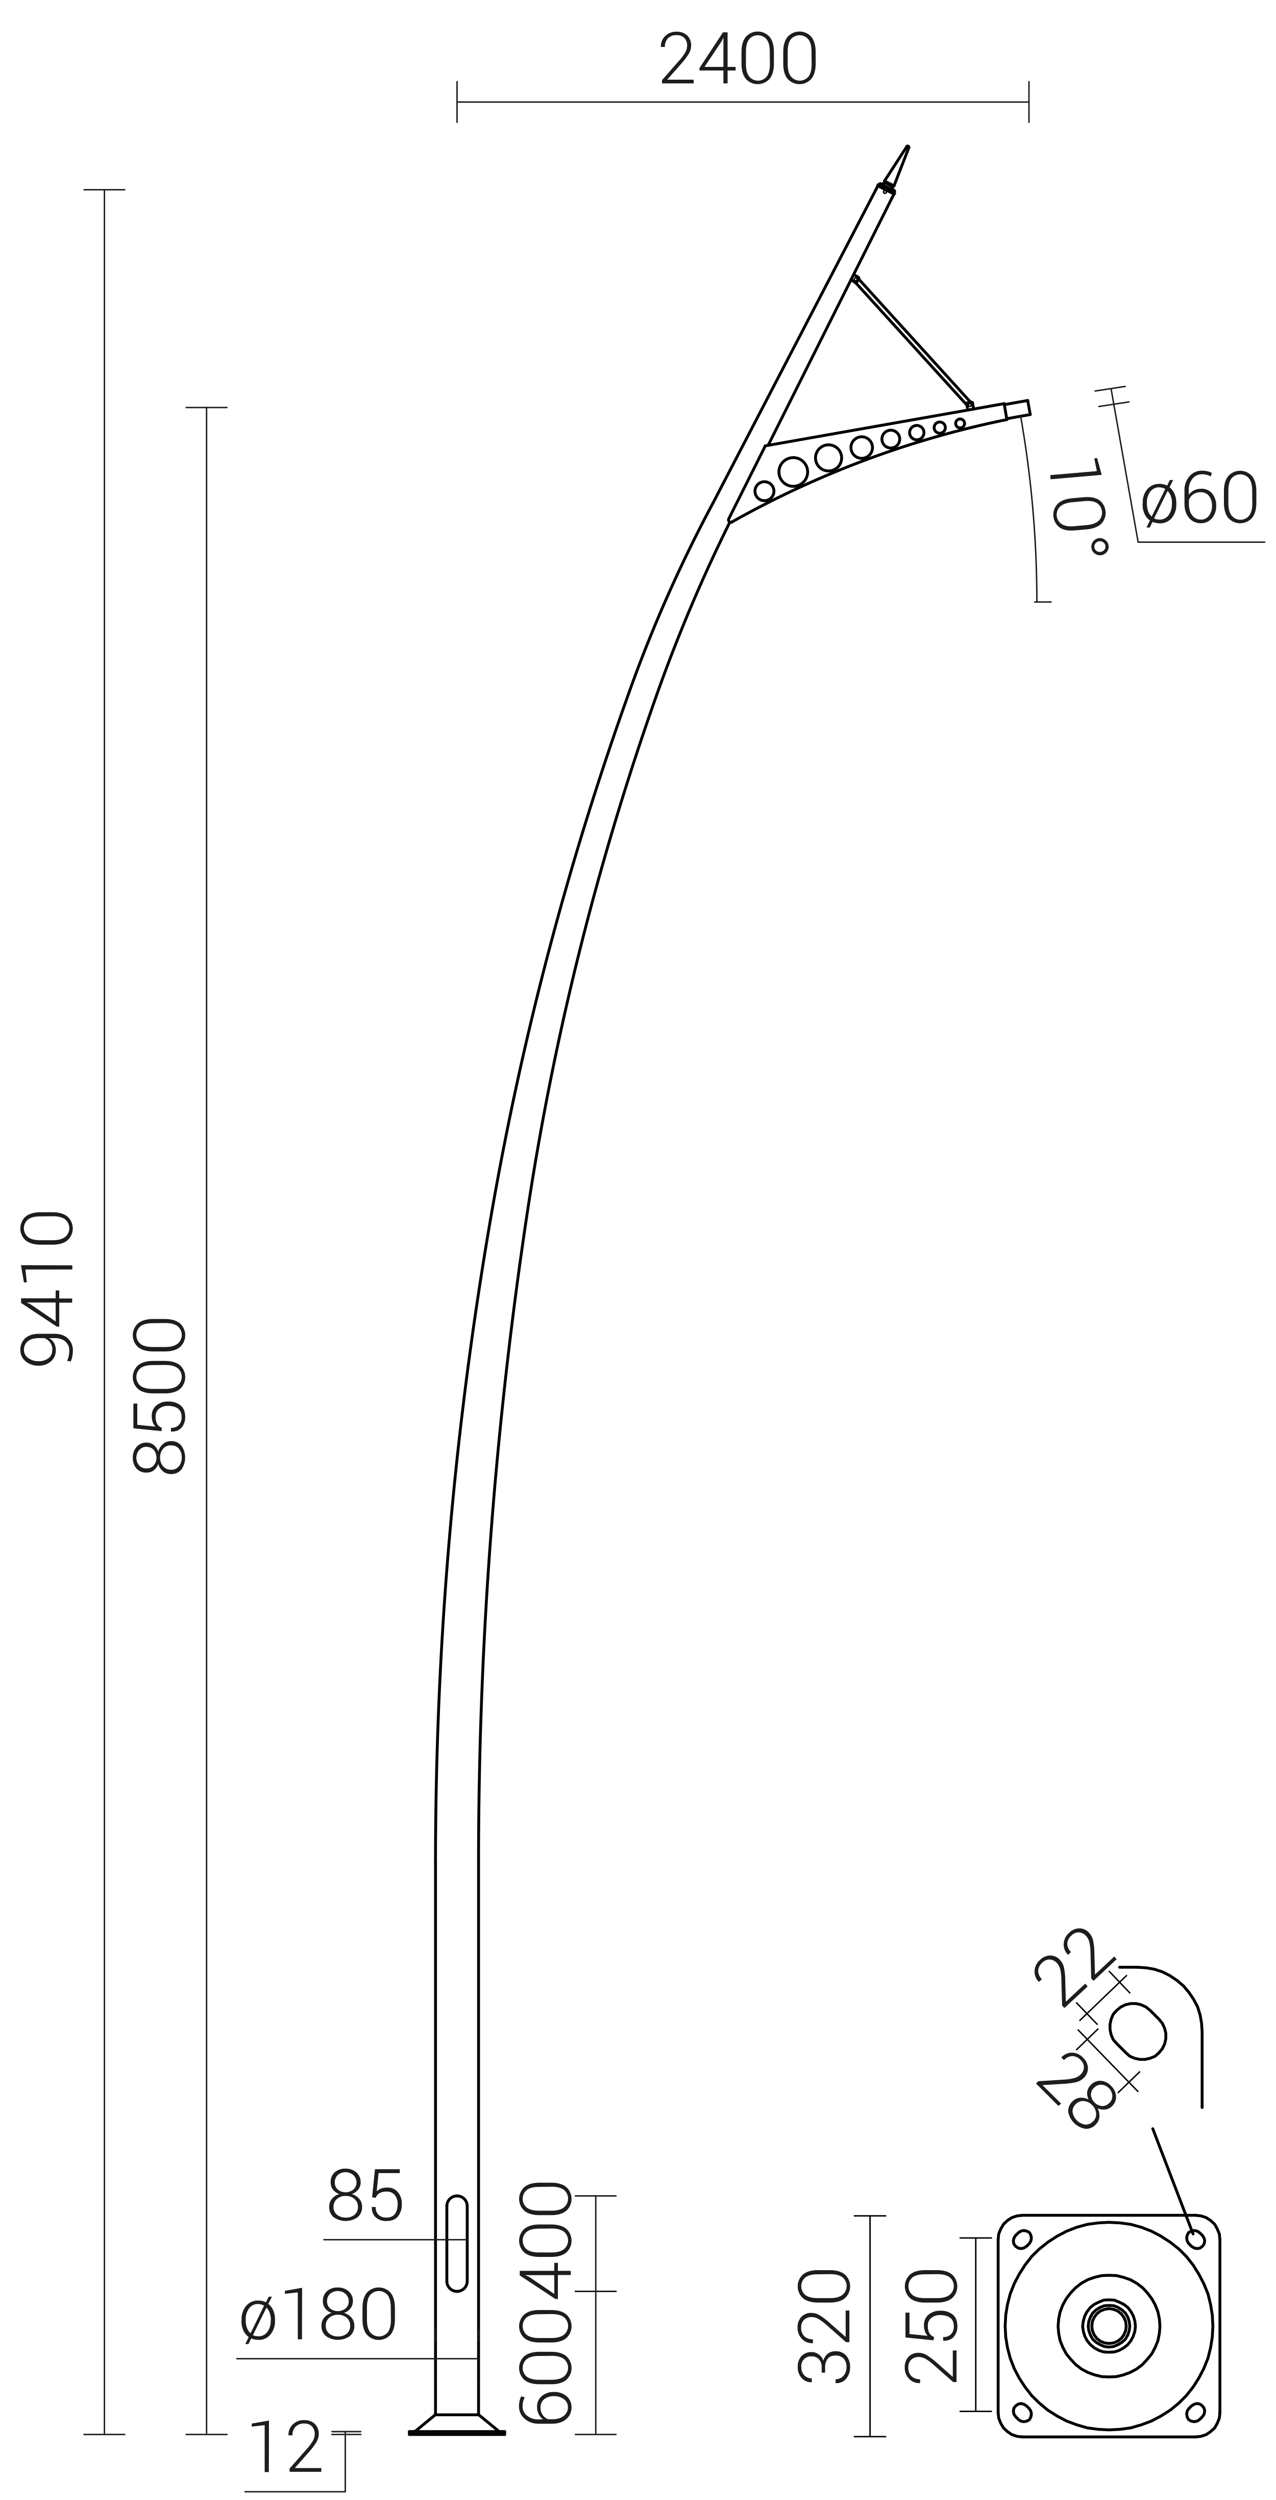 <svg xmlns="http://www.w3.org/2000/svg" viewBox="0 0 889.5 1741.8" preserveAspectRatio="xMinYMin" height="1741.8px">
  <title>42988 SAL DS-88</title>
  <g>
    <line x1="623" y1="134.2" x2="623.6" y2="133" style="fill: none;stroke: #000;stroke-linecap: round;stroke-linejoin: round;stroke-width: 2px"/>
    <line x1="621.7" y1="129.7" x2="622.7" y2="132.6" style="fill: none;stroke: #000;stroke-linecap: round;stroke-linejoin: round;stroke-width: 2px"/>
    <line x1="614.4" y1="128.3" x2="617.3" y2="127.4" style="fill: none;stroke: #000;stroke-linecap: round;stroke-linejoin: round;stroke-width: 2px"/>
    <line x1="623.2" y1="129.5" x2="621.7" y2="129.7" style="fill: none;stroke: #000;stroke-linecap: round;stroke-linejoin: round;stroke-width: 2px"/>
    <line x1="633.5" y1="103" x2="623.2" y2="129.5" style="fill: none;stroke: #000;stroke-linecap: round;stroke-linejoin: round;stroke-width: 2px"/>
    <line x1="616.6" y1="126.1" x2="632" y2="102.3" style="fill: none;stroke: #000;stroke-linecap: round;stroke-linejoin: round;stroke-width: 2px"/>
    <line x1="617.3" y1="127.4" x2="616.6" y2="126.1" style="fill: none;stroke: #000;stroke-linecap: round;stroke-linejoin: round;stroke-width: 2px"/>
    <path d="M633.5,103a.8.8,0,1,0-1.5-.8" style="fill: none;stroke: #000;stroke-linecap: round;stroke-linejoin: round;stroke-width: 2px"/>
    <line x1="613.5" y1="127.9" x2="612.9" y2="129.1" style="fill: none;stroke: #000;stroke-linecap: round;stroke-linejoin: round;stroke-width: 2px"/>
    <line x1="623.6" y1="133" x2="613.5" y2="127.9" style="fill: none;stroke: #000;stroke-linecap: round;stroke-linejoin: round;stroke-width: 2px"/>
    <line x1="616.6" y1="126.1" x2="623.2" y2="129.5" style="fill: none;stroke: #000;stroke-linecap: round;stroke-linejoin: round;stroke-width: 2px"/>
    <line x1="617.3" y1="127.4" x2="621.7" y2="129.7" style="fill: none;stroke: #000;stroke-linecap: round;stroke-linejoin: round;stroke-width: 2px"/>
    <line x1="612.2" y1="128.7" x2="623.6" y2="134.5" style="fill: none;stroke: #000;stroke-linecap: round;stroke-linejoin: round;stroke-width: 2px"/>
    <line x1="612.2" y1="128.7" x2="611.9" y2="129.3" style="fill: none;stroke: #000;stroke-linecap: round;stroke-linejoin: round;stroke-width: 2px"/>
    <line x1="623.6" y1="134.5" x2="623.3" y2="135.1" style="fill: none;stroke: #000;stroke-linecap: round;stroke-linejoin: round;stroke-width: 2px"/>
    <line x1="612.5" y1="129.6" x2="611.9" y2="129.3" style="fill: none;stroke: #000;stroke-linecap: round;stroke-linejoin: round;stroke-width: 2px"/>
    <line x1="622.7" y1="134.8" x2="623.3" y2="135.1" style="fill: none;stroke: #000;stroke-linecap: round;stroke-linejoin: round;stroke-width: 2px"/>
    <line x1="612" y1="129.4" x2="623.2" y2="135.1" style="fill: none;stroke: #000;stroke-linecap: round;stroke-linejoin: round;stroke-width: 2px"/>
    <line x1="303.6" y1="1682.3" x2="303.6" y2="1297.3" style="fill: none;stroke: #000;stroke-linecap: round;stroke-linejoin: round;stroke-width: 2px"/>
    <line x1="333.6" y1="1297.3" x2="333.6" y2="1682.3" style="fill: none;stroke: #000;stroke-linecap: round;stroke-linejoin: round;stroke-width: 2px"/>
    <line x1="303.3" y1="1682.4" x2="289.8" y2="1693.5" style="fill: none;stroke: #000;stroke-linecap: round;stroke-linejoin: round;stroke-width: 2px"/>
    <path d="M303.6,1682.3h-.3" style="fill: none;stroke: #000;stroke-linecap: round;stroke-linejoin: round;stroke-width: 2px"/>
    <line x1="285.4" y1="1694" x2="351.8" y2="1694" style="fill: none;stroke: #000;stroke-linecap: round;stroke-linejoin: round;stroke-width: 2px"/>
    <line x1="333.9" y1="1682.4" x2="347.4" y2="1693.5" style="fill: none;stroke: #000;stroke-linecap: round;stroke-linejoin: round;stroke-width: 2px"/>
    <path d="M347.4,1693.5a2.5,2.5,0,0,0,1.4.5" style="fill: none;stroke: #000;stroke-linecap: round;stroke-linejoin: round;stroke-width: 2px"/>
    <line x1="303.6" y1="1682.3" x2="333.6" y2="1682.3" style="fill: none;stroke: #000;stroke-linecap: round;stroke-linejoin: round;stroke-width: 2px"/>
    <path d="M333.9,1682.4h-.3" style="fill: none;stroke: #000;stroke-linecap: round;stroke-linejoin: round;stroke-width: 2px"/>
    <line x1="285.4" y1="1696" x2="351.8" y2="1696" style="fill: none;stroke: #000;stroke-linecap: round;stroke-linejoin: round;stroke-width: 2px"/>
    <line x1="351.8" y1="1696" x2="351.8" y2="1694" style="fill: none;stroke: #000;stroke-linecap: round;stroke-linejoin: round;stroke-width: 2px"/>
    <path d="M333.6,1297.3a3031.5,3031.5,0,0,1,33.9-452,1954.3,1954.3,0,0,1,90-360.4,1093.6,1093.6,0,0,1,51.3-121.2" style="fill: none;stroke: #000;stroke-linecap: round;stroke-linejoin: round;stroke-width: 2px"/>
    <path d="M303.6,1297.3a2635.3,2635.3,0,0,1,39.4-454,2185.2,2185.2,0,0,1,96.3-363.1A968.7,968.7,0,0,1,497,350.5" style="fill: none;stroke: #000;stroke-linecap: round;stroke-linejoin: round;stroke-width: 2px"/>
    <line x1="621.7" y1="138.1" x2="623.3" y2="135.1" style="fill: none;stroke: #000;stroke-linecap: round;stroke-linejoin: round;stroke-width: 2px"/>
    <line x1="623.3" y1="135.1" x2="612" y2="129.4" style="fill: none;stroke: #000;stroke-linecap: round;stroke-linejoin: round;stroke-width: 2px"/>
    <line x1="612" y1="129.4" x2="610.5" y2="132.3" style="fill: none;stroke: #000;stroke-linecap: round;stroke-linejoin: round;stroke-width: 2px"/>
    <line x1="610.5" y1="132.3" x2="497" y2="350.5" style="fill: none;stroke: #000;stroke-linecap: round;stroke-linejoin: round;stroke-width: 2px"/>
    <line x1="535.5" y1="310.2" x2="621.7" y2="138.1" style="fill: none;stroke: #000;stroke-linecap: round;stroke-linejoin: round;stroke-width: 2px"/>
    <line x1="508" y1="361.5" x2="533.5" y2="310.6" style="fill: none;stroke: #000;stroke-linecap: round;stroke-linejoin: round;stroke-width: 2px"/>
    <line x1="674.1" y1="282.3" x2="596.4" y2="196.9" style="fill: none;stroke: #000;stroke-linecap: round;stroke-linejoin: round;stroke-width: 2px"/>
    <line x1="676.7" y1="280.3" x2="598.6" y2="194.4" style="fill: none;stroke: #000;stroke-linecap: round;stroke-linejoin: round;stroke-width: 2px"/>
    <line x1="595.1" y1="191.2" x2="598.4" y2="193.2" style="fill: none;stroke: #000;stroke-linecap: round;stroke-linejoin: round;stroke-width: 2px"/>
    <path d="M598.6,194.4a.8.8,0,0,0-.3-1.1" style="fill: none;stroke: #000;stroke-linecap: round;stroke-linejoin: round;stroke-width: 2px"/>
    <line x1="597.3" y1="196.5" x2="598.6" y2="194.4" style="fill: none;stroke: #000;stroke-linecap: round;stroke-linejoin: round;stroke-width: 2px"/>
    <line x1="596.2" y1="196.8" x2="593.2" y2="194.9" style="fill: none;stroke: #000;stroke-linecap: round;stroke-linejoin: round;stroke-width: 2px"/>
    <path d="M596.2,196.8a.8.8,0,0,0,1.1-.3" style="fill: none;stroke: #000;stroke-linecap: round;stroke-linejoin: round;stroke-width: 2px"/>
    <path d="M596,194.6a.5.5,0,1,1,.5.5.5.5,0,0,1-.5-.5Z" style="fill: none;stroke: #000;stroke-linecap: round;stroke-linejoin: round;stroke-width: 2px"/>
    <line x1="318.6" y1="1596.3" x2="318.6" y2="1596.3" style="fill: none;stroke: #000;stroke-linecap: round;stroke-linejoin: round;stroke-width: 2px"/>
    <path d="M318.6,1596.3a7.1,7.1,0,0,0,7.1-7.1" style="fill: none;stroke: #000;stroke-linecap: round;stroke-linejoin: round;stroke-width: 2px"/>
    <line x1="325.7" y1="1589.2" x2="325.7" y2="1536.9" style="fill: none;stroke: #000;stroke-linecap: round;stroke-linejoin: round;stroke-width: 2px"/>
    <path d="M325.7,1536.9a7.1,7.1,0,0,0-7.1-7.1" style="fill: none;stroke: #000;stroke-linecap: round;stroke-linejoin: round;stroke-width: 2px"/>
    <line x1="318.6" y1="1529.8" x2="318.6" y2="1529.8" style="fill: none;stroke: #000;stroke-linecap: round;stroke-linejoin: round;stroke-width: 2px"/>
    <path d="M318.6,1529.8a7.1,7.1,0,0,0-7.1,7.1" style="fill: none;stroke: #000;stroke-linecap: round;stroke-linejoin: round;stroke-width: 2px"/>
    <line x1="311.5" y1="1536.9" x2="311.5" y2="1589.2" style="fill: none;stroke: #000;stroke-linecap: round;stroke-linejoin: round;stroke-width: 2px"/>
    <path d="M311.5,1589.2a7.1,7.1,0,0,0,7.1,7.1" style="fill: none;stroke: #000;stroke-linecap: round;stroke-linejoin: round;stroke-width: 2px"/>
    <line x1="701.8" y1="291.7" x2="718.2" y2="288.8" style="fill: none;stroke: #000;stroke-linecap: round;stroke-linejoin: round;stroke-width: 2px"/>
    <line x1="700.1" y1="281.9" x2="716.4" y2="279" style="fill: none;stroke: #000;stroke-linecap: round;stroke-linejoin: round;stroke-width: 2px"/>
    <path d="M701.9,292.3a657.7,657.7,0,0,0-191.6,71.3" style="fill: none;stroke: #000;stroke-linecap: round;stroke-linejoin: round;stroke-width: 2px"/>
    <path d="M508,361.5a1.7,1.7,0,0,0,2.3,2.2" style="fill: none;stroke: #000;stroke-linecap: round;stroke-linejoin: round;stroke-width: 2px"/>
    <line x1="700" y1="281.2" x2="533.5" y2="310.6" style="fill: none;stroke: #000;stroke-linecap: round;stroke-linejoin: round;stroke-width: 2px"/>
    <line x1="700" y1="281.2" x2="701.9" y2="292.3" style="fill: none;stroke: #000;stroke-linecap: round;stroke-linejoin: round;stroke-width: 2px"/>
    <path d="M568.5,319a9.1,9.1,0,1,1,9.1,9.1,9.1,9.1,0,0,1-9.1-9.1Z" style="fill: none;stroke: #000;stroke-linecap: round;stroke-linejoin: round;stroke-width: 2px"/>
    <path d="M614.8,305.9a6.2,6.2,0,1,1,6.2,6.2,6.2,6.2,0,0,1-6.2-6.2Z" style="fill: none;stroke: #000;stroke-linecap: round;stroke-linejoin: round;stroke-width: 2px"/>
    <path d="M634.1,301.4a5,5,0,1,1,5,5,5,5,0,0,1-5-5Z" style="fill: none;stroke: #000;stroke-linecap: round;stroke-linejoin: round;stroke-width: 2px"/>
    <path d="M593.2,311.8a7.5,7.5,0,1,1,7.5,7.5,7.5,7.5,0,0,1-7.5-7.5Z" style="fill: none;stroke: #000;stroke-linecap: round;stroke-linejoin: round;stroke-width: 2px"/>
    <path d="M651.2,297.9a3.9,3.9,0,1,1,3.9,3.9,3.9,3.9,0,0,1-3.9-3.9Z" style="fill: none;stroke: #000;stroke-linecap: round;stroke-linejoin: round;stroke-width: 2px"/>
    <path d="M666.2,295a3.1,3.1,0,1,1,3.1,3.1,3.1,3.1,0,0,1-3.1-3.1Z" style="fill: none;stroke: #000;stroke-linecap: round;stroke-linejoin: round;stroke-width: 2px"/>
    <path d="M543,328.8a10,10,0,1,1,10,10,10,10,0,0,1-10-10Z" style="fill: none;stroke: #000;stroke-linecap: round;stroke-linejoin: round;stroke-width: 2px"/>
    <path d="M526.3,342.2a6.6,6.6,0,1,1,6.6,6.6,6.6,6.6,0,0,1-6.6-6.6Z" style="fill: none;stroke: #000;stroke-linecap: round;stroke-linejoin: round;stroke-width: 2px"/>
    <line x1="674.7" y1="285.7" x2="673.9" y2="281.6" style="fill: none;stroke: #000;stroke-linecap: round;stroke-linejoin: round;stroke-width: 2px"/>
    <path d="M674.6,280.6a.8.8,0,0,0-.7,1" style="fill: none;stroke: #000;stroke-linecap: round;stroke-linejoin: round;stroke-width: 2px"/>
    <line x1="677.1" y1="280.2" x2="674.6" y2="280.6" style="fill: none;stroke: #000;stroke-linecap: round;stroke-linejoin: round;stroke-width: 2px"/>
    <line x1="678" y1="280.9" x2="678.7" y2="285" style="fill: none;stroke: #000;stroke-linecap: round;stroke-linejoin: round;stroke-width: 2px"/>
    <path d="M678,280.9a.8.8,0,0,0-1-.7" style="fill: none;stroke: #000;stroke-linecap: round;stroke-linejoin: round;stroke-width: 2px"/>
    <path d="M675.6,282.1a.5.5,0,1,1,.5.5.5.5,0,0,1-.5-.5Z" style="fill: none;stroke: #000;stroke-linecap: round;stroke-linejoin: round;stroke-width: 2px"/>
    <line x1="716.4" y1="279" x2="718.2" y2="288.8" style="fill: none;stroke: #000;stroke-linecap: round;stroke-linejoin: round;stroke-width: 2px"/>
    <path d="M616.4,133.7a.5.5,0,1,1,.5.5.5.5,0,0,1-.5-.5Z" style="fill: none;stroke: #000;stroke-linecap: round;stroke-linejoin: round;stroke-width: 2px"/>
    <path d="M288.3,1694a2.5,2.5,0,0,0,1.4-.5" style="fill: none;stroke: #000;stroke-linecap: round;stroke-linejoin: round;stroke-width: 2px"/>
    <line x1="285.4" y1="1696" x2="285.4" y2="1694" style="fill: none;stroke: #000;stroke-linecap: round;stroke-linejoin: round;stroke-width: 2px"/>
  </g>
  <g>
    <line x1="303.6" y1="1622.7" x2="303.6" y2="1630.9" style="fill: none;stroke: #1d1d1b;stroke-linecap: round;stroke-linejoin: round"/>
    <line x1="333.6" y1="1623.1" x2="333.6" y2="1630.9" style="fill: none;stroke: #1d1d1b;stroke-linecap: round;stroke-linejoin: round"/>
    <line x1="333.6" y1="1643.2" x2="303.6" y2="1643.2" style="fill: none;stroke: #1d1d1b;stroke-linecap: round;stroke-linejoin: round"/>
    <line x1="303.6" y1="1643.2" x2="165.1" y2="1643.2" style="fill: none;stroke: #1d1d1b;stroke-linecap: round;stroke-linejoin: round"/>
    <line x1="401.1" y1="1596.3" x2="429.4" y2="1596.3" style="fill: none;stroke: #1d1d1b;stroke-linecap: round;stroke-linejoin: round"/>
    <line x1="415.3" y1="1696" x2="415.3" y2="1596.3" style="fill: none;stroke: #1d1d1b;stroke-linecap: round;stroke-linejoin: round"/>
    <line x1="401.1" y1="1596.3" x2="429.4" y2="1596.3" style="fill: none;stroke: #1d1d1b;stroke-linecap: round;stroke-linejoin: round"/>
    <line x1="401.1" y1="1529.8" x2="429.4" y2="1529.8" style="fill: none;stroke: #1d1d1b;stroke-linecap: round;stroke-linejoin: round"/>
    <line x1="415.3" y1="1596.3" x2="415.3" y2="1529.8" style="fill: none;stroke: #1d1d1b;stroke-linecap: round;stroke-linejoin: round"/>
    <line x1="251.5" y1="1696" x2="231.4" y2="1696" style="fill: none;stroke: #1d1d1b;stroke-linecap: round;stroke-linejoin: round"/>
    <line x1="251.5" y1="1694" x2="231.4" y2="1694" style="fill: none;stroke: #1d1d1b;stroke-linecap: round;stroke-linejoin: round"/>
    <polyline points="240.7 1696 240.7 1735.9 170.8 1735.9" style="fill: none;stroke: #1d1d1b;stroke-linecap: round;stroke-linejoin: round"/>
    <line x1="240.7" y1="1694" x2="240.7" y2="1696" style="fill: none;stroke: #1d1d1b;stroke-linecap: round;stroke-linejoin: round"/>
    <line x1="325.7" y1="1560.3" x2="311.5" y2="1560.3" style="fill: none;stroke: #1d1d1b;stroke-linecap: round;stroke-linejoin: round"/>
    <line x1="311.5" y1="1560.3" x2="225.8" y2="1560.3" style="fill: none;stroke: #1d1d1b;stroke-linecap: round;stroke-linejoin: round"/>
    <line x1="129.8" y1="283.9" x2="158.2" y2="283.9" style="fill: none;stroke: #1d1d1b;stroke-linecap: round;stroke-linejoin: round"/>
    <line x1="144" y1="1696" x2="144" y2="283.9" style="fill: none;stroke: #1d1d1b;stroke-linecap: round;stroke-linejoin: round"/>
    <line x1="763.4" y1="272.4" x2="784.4" y2="269.2" style="fill: none;stroke: #1d1d1b;stroke-linecap: round;stroke-linejoin: round"/>
    <line x1="766" y1="283.2" x2="787" y2="280" style="fill: none;stroke: #1d1d1b;stroke-linecap: round;stroke-linejoin: round"/>
    <line x1="774.6" y1="271.1" x2="776.3" y2="280.9" style="fill: none;stroke: #1d1d1b;stroke-linecap: round;stroke-linejoin: round"/>
    <line x1="776.3" y1="280.9" x2="793.4" y2="377.7" style="fill: none;stroke: #1d1d1b;stroke-linecap: round;stroke-linejoin: round"/>
    <line x1="793.4" y1="377.7" x2="881.6" y2="377.7" style="fill: none;stroke: #1d1d1b;stroke-linecap: round;stroke-linejoin: round"/>
    <line x1="721.4" y1="419.4" x2="732.6" y2="419.4" style="fill: none;stroke: #1d1d1b;stroke-linecap: round;stroke-linejoin: round"/>
    <line x1="129.8" y1="1696" x2="158.2" y2="1696" style="fill: none;stroke: #1d1d1b;stroke-linecap: round;stroke-linejoin: round"/>
    <line x1="58.6" y1="1696" x2="86.9" y2="1696" style="fill: none;stroke: #1d1d1b;stroke-linecap: round;stroke-linejoin: round"/>
    <line x1="401.1" y1="1696" x2="429.4" y2="1696" style="fill: none;stroke: #1d1d1b;stroke-linecap: round;stroke-linejoin: round"/>
    <line x1="58.6" y1="132.2" x2="86.9" y2="132.2" style="fill: none;stroke: #1d1d1b;stroke-linecap: round;stroke-linejoin: round"/>
    <line x1="72.8" y1="1696" x2="72.8" y2="132.2" style="fill: none;stroke: #1d1d1b;stroke-linecap: round;stroke-linejoin: round"/>
    <line x1="318.6" y1="85.2" x2="318.6" y2="56.9" style="fill: none;stroke: #1d1d1b;stroke-linecap: round;stroke-linejoin: round"/>
    <line x1="717.3" y1="85.2" x2="717.3" y2="56.9" style="fill: none;stroke: #1d1d1b;stroke-linecap: round;stroke-linejoin: round"/>
    <line x1="318.6" y1="71.1" x2="717.3" y2="71.1" style="fill: none;stroke: #1d1d1b;stroke-linecap: round;stroke-linejoin: round"/>
    <path d="M722.8,419.4A745.1,745.1,0,0,0,711.5,290" style="fill: none;stroke: #1d1d1b;stroke-linecap: round;stroke-linejoin: round"/>
    <line x1="303.6" y1="1659.6" x2="303.6" y2="1659.6" style="fill: none;stroke: #1d1d1b;stroke-linecap: round;stroke-linejoin: round"/>
    <line x1="333.6" y1="1660" x2="333.6" y2="1660" style="fill: none;stroke: #1d1d1b;stroke-linecap: round;stroke-linejoin: round"/>
    <line x1="333.6" y1="1643.2" x2="333.6" y2="1643.2" style="fill: none;stroke: #1d1d1b;stroke-linecap: round;stroke-linejoin: round"/>
    <line x1="351.8" y1="1696" x2="351.8" y2="1696" style="fill: none;stroke: #1d1d1b;stroke-linecap: round;stroke-linejoin: round"/>
    <line x1="318.6" y1="1596.3" x2="318.6" y2="1596.3" style="fill: none;stroke: #1d1d1b;stroke-linecap: round;stroke-linejoin: round"/>
    <line x1="415.3" y1="1596.3" x2="415.3" y2="1596.3" style="fill: none;stroke: #1d1d1b;stroke-linecap: round;stroke-linejoin: round"/>
    <line x1="318.6" y1="1596.3" x2="318.6" y2="1596.3" style="fill: none;stroke: #1d1d1b;stroke-linecap: round;stroke-linejoin: round"/>
    <line x1="318.7" y1="1529.8" x2="318.7" y2="1529.8" style="fill: none;stroke: #1d1d1b;stroke-linecap: round;stroke-linejoin: round"/>
    <line x1="415.3" y1="1529.8" x2="415.3" y2="1529.8" style="fill: none;stroke: #1d1d1b;stroke-linecap: round;stroke-linejoin: round"/>
    <line x1="285.4" y1="1696" x2="285.4" y2="1696" style="fill: none;stroke: #1d1d1b;stroke-linecap: round;stroke-linejoin: round"/>
    <line x1="285.4" y1="1694" x2="285.4" y2="1694" style="fill: none;stroke: #1d1d1b;stroke-linecap: round;stroke-linejoin: round"/>
    <line x1="240.7" y1="1694" x2="240.7" y2="1694" style="fill: none;stroke: #1d1d1b;stroke-linecap: round;stroke-linejoin: round"/>
    <line x1="311.5" y1="1563.1" x2="311.5" y2="1563.1" style="fill: none;stroke: #1d1d1b;stroke-linecap: round;stroke-linejoin: round"/>
    <line x1="325.7" y1="1563.1" x2="325.7" y2="1563.1" style="fill: none;stroke: #1d1d1b;stroke-linecap: round;stroke-linejoin: round"/>
    <line x1="325.7" y1="1560.3" x2="325.7" y2="1560.3" style="fill: none;stroke: #1d1d1b;stroke-linecap: round;stroke-linejoin: round"/>
    <line x1="351.8" y1="1696" x2="351.8" y2="1696" style="fill: none;stroke: #1d1d1b;stroke-linecap: round;stroke-linejoin: round"/>
    <line x1="717.3" y1="283.9" x2="717.3" y2="283.9" style="fill: none;stroke: #1d1d1b;stroke-linecap: round;stroke-linejoin: round"/>
    <line x1="144" y1="283.9" x2="144" y2="283.9" style="fill: none;stroke: #1d1d1b;stroke-linecap: round;stroke-linejoin: round"/>
    <line x1="716.4" y1="279" x2="716.4" y2="279" style="fill: none;stroke: #1d1d1b;stroke-linecap: round;stroke-linejoin: round"/>
    <line x1="718.2" y1="288.8" x2="718.2" y2="288.8" style="fill: none;stroke: #1d1d1b;stroke-linecap: round;stroke-linejoin: round"/>
    <line x1="351.8" y1="1696" x2="351.8" y2="1696" style="fill: none;stroke: #1d1d1b;stroke-linecap: round;stroke-linejoin: round"/>
    <line x1="617.6" y1="132.2" x2="617.6" y2="132.2" style="fill: none;stroke: #1d1d1b;stroke-linecap: round;stroke-linejoin: round"/>
    <line x1="63.7" y1="132.2" x2="63.7" y2="132.2" style="fill: none;stroke: #1d1d1b;stroke-linecap: round;stroke-linejoin: round"/>
    <line x1="717.3" y1="283.9" x2="717.3" y2="283.9" style="fill: none;stroke: #1d1d1b;stroke-linecap: round;stroke-linejoin: round"/>
    <line x1="717.3" y1="81.6" x2="717.3" y2="81.6" style="fill: none;stroke: #1d1d1b;stroke-linecap: round;stroke-linejoin: round"/>
    <line x1="721.6" y1="376" x2="721.6" y2="376" style="fill: none;stroke: #1d1d1b;stroke-linecap: round;stroke-linejoin: round"/>
    <line x1="721.4" y1="419.4" x2="721.4" y2="419.4" style="fill: none;stroke: #1d1d1b;stroke-linecap: round;stroke-linejoin: round"/>
    <line x1="701.8" y1="291.7" x2="701.8" y2="291.7" style="fill: none;stroke: #1d1d1b;stroke-linecap: round;stroke-linejoin: round"/>
    <line x1="718.2" y1="288.8" x2="718.2" y2="288.8" style="fill: none;stroke: #1d1d1b;stroke-linecap: round;stroke-linejoin: round"/>
    <line x1="732.6" y1="419.4" x2="732.6" y2="419.4" style="fill: none;stroke: #1d1d1b;stroke-linecap: round;stroke-linejoin: round"/>
  </g>
  <g>
    <g>
      <path d="M168.4,1616a14.2,14.2,0,0,1,3.2-9.6,10.6,10.6,0,0,1,8.5-3.7,12.3,12.3,0,0,1,2.8.3,11.2,11.2,0,0,1,2.5.9l1.9-3.9h2.3L187,1605a11.6,11.6,0,0,1,3.5,4.6,15.9,15.9,0,0,1,1.2,6.4v.8a14.2,14.2,0,0,1-3.2,9.6,10.6,10.6,0,0,1-8.5,3.7l-2.6-.3-2.3-.7-1.9,3.9H171l2.4-4.9a11.1,11.1,0,0,1-3.8-4.7,15.9,15.9,0,0,1-1.3-6.6Zm2.9.8a14.3,14.3,0,0,0,.9,5,8.5,8.5,0,0,0,2.4,3.6h.1l9.4-19.2-1.9-.8-2.2-.3a7.5,7.5,0,0,0-6.4,3.1,12.5,12.5,0,0,0-2.3,7.7Zm17.5-.8a13.9,13.9,0,0,0-.8-4.7,9.5,9.5,0,0,0-2.2-3.6h-.1l-9.4,19.1,1.7.6,2,.2a7.6,7.6,0,0,0,6.4-3.1,12.5,12.5,0,0,0,2.3-7.7Z" style="fill: #1d1d1b"/>
      <path d="M210.5,1629.7h-2.9v-32.7l-9,1v-2.1l12-2.1Z" style="fill: #1d1d1b"/>
      <path d="M246,1603.2a8,8,0,0,1-1.7,5,9.5,9.5,0,0,1-4.5,3.1,10.8,10.8,0,0,1,5.2,3.3,8.2,8.2,0,0,1,2,5.5,8.9,8.9,0,0,1-3.2,7.4,14.6,14.6,0,0,1-16.5,0,8.9,8.9,0,0,1-3.2-7.4,8.3,8.3,0,0,1,1.9-5.5,10.6,10.6,0,0,1,5.2-3.3,9.3,9.3,0,0,1-4.5-3.1,8,8,0,0,1-1.6-5,9,9,0,0,1,2.9-7.1,11,11,0,0,1,7.5-2.5,11.1,11.1,0,0,1,7.5,2.6A8.9,8.9,0,0,1,246,1603.2Zm-1.9,17a6.9,6.9,0,0,0-2.4-5.5,9,9,0,0,0-6.1-2.1,8.9,8.9,0,0,0-6.1,2.1,7,7,0,0,0-2.4,5.5,6.7,6.7,0,0,0,2.4,5.5,9.3,9.3,0,0,0,6.2,2,9.2,9.2,0,0,0,6.1-2A6.7,6.7,0,0,0,244.1,1620.2Zm-1-17a6.7,6.7,0,0,0-2.2-5.1,8.3,8.3,0,0,0-10.8-.1,6.8,6.8,0,0,0-2.1,5.2,6.4,6.4,0,0,0,2.1,5,8.7,8.7,0,0,0,10.8,0A6.4,6.4,0,0,0,243.1,1603.2Z" style="fill: #1d1d1b"/>
      <path d="M275.3,1615.8q0,6.9-3,10.6a11.1,11.1,0,0,1-16.6,0q-3-3.7-3-10.6v-7.9q0-6.9,3-10.6a11.1,11.1,0,0,1,16.6,0q3,3.7,3,10.6Zm-2.9-8.4q0-5.5-2.1-8.4a8,8,0,0,0-12.4,0q-2.1,2.9-2.1,8.4v8.9q0,5.4,2.2,8.4a7.9,7.9,0,0,0,12.4,0q2.1-3,2.1-8.4Z" style="fill: #1d1d1b"/>
    </g>
    <g>
      <path d="M361.8,1676.2a15.9,15.9,0,0,1,.4-3.6,12,12,0,0,1,1.2-3.2l2.4.8a12,12,0,0,0-1.1,2.8,12.8,12.8,0,0,0-.4,3.3,8.2,8.2,0,0,0,3.1,6.6,12.1,12.1,0,0,0,8.1,2.6h3.1a10.8,10.8,0,0,1-3.1-3.7,11,11,0,0,1-1.1-5,9.4,9.4,0,0,1,3.3-7.6,12.9,12.9,0,0,1,8.6-2.8,12.7,12.7,0,0,1,8.7,3,9.8,9.8,0,0,1,3.4,7.8,10.3,10.3,0,0,1-3.7,8.1q-3.7,3.2-10,3.2h-9a14.4,14.4,0,0,1-10-3.5A11.1,11.1,0,0,1,361.8,1676.2Zm15,1a8.8,8.8,0,0,0,1.5,5.2,7.7,7.7,0,0,0,4,3h2.6q5.1,0,8-2.3a7.3,7.3,0,0,0,3-6,6.8,6.8,0,0,0-2.8-5.7,10.9,10.9,0,0,0-6.8-2.1,10.7,10.7,0,0,0-6.9,2.1A7.1,7.1,0,0,0,376.8,1677.2Z" style="fill: #1d1d1b"/>
      <path d="M384.1,1638.4q6.9,0,10.6,3a11.1,11.1,0,0,1,0,16.6q-3.7,3-10.6,3h-7.9q-6.9,0-10.6-3a11.1,11.1,0,0,1,0-16.6q3.7-3,10.6-3Zm-8.4,2.9q-5.5,0-8.4,2.1a8,8,0,0,0,0,12.4q2.9,2.1,8.4,2.1h8.9q5.4,0,8.4-2.2a7.9,7.9,0,0,0,0-12.4q-3-2.1-8.4-2.1Z" style="fill: #1d1d1b"/>
      <path d="M384.1,1609.3q6.9,0,10.6,3a11.1,11.1,0,0,1,0,16.6q-3.7,3-10.6,3h-7.9q-6.9,0-10.6-3a11.1,11.1,0,0,1,0-16.6q3.7-3,10.6-3Zm-8.4,2.9q-5.5,0-8.4,2.1a8,8,0,0,0,0,12.4q2.9,2.1,8.4,2.1h8.9q5.4,0,8.4-2.2a7.9,7.9,0,0,0,0-12.4q-3-2.1-8.4-2.1Z" style="fill: #1d1d1b"/>
    </g>
    <g>
      <path d="M386.4,1582v-5.6h2.5v5.6h9v2.9h-9v16.7h-1.7l-24.9-16.4V1582Zm0,16.1V1585H366.1l2.7,1.2Z" style="fill: #1d1d1b"/>
      <path d="M384.1,1549.7q6.9,0,10.6,3a11.1,11.1,0,0,1,0,16.6q-3.7,3-10.6,3h-7.9q-6.9,0-10.6-3a11.1,11.1,0,0,1,0-16.6q3.7-3,10.6-3Zm-8.4,2.9q-5.5,0-8.4,2.1a8,8,0,0,0,0,12.4q2.9,2.1,8.4,2.1h8.9q5.4,0,8.4-2.2a7.9,7.9,0,0,0,0-12.4q-3-2.1-8.4-2.1Z" style="fill: #1d1d1b"/>
      <path d="M384.1,1520.6q6.9,0,10.6,3a11.1,11.1,0,0,1,0,16.6q-3.7,3-10.6,3h-7.9q-6.9,0-10.6-3a11.1,11.1,0,0,1,0-16.6q3.7-3,10.6-3Zm-8.4,2.9q-5.5,0-8.4,2.1a8,8,0,0,0,0,12.4q2.9,2.1,8.4,2.1h8.9q5.4,0,8.4-2.2a7.9,7.9,0,0,0,0-12.4q-3-2.1-8.4-2.1Z" style="fill: #1d1d1b"/>
    </g>
    <g>
      <path d="M187.4,1722.2h-2.9v-32.7l-9,1v-2.1l12-2.1Z" style="fill: #1d1d1b"/>
      <path d="M224,1722H201.9v-2.3l11.6-13.2a35.3,35.3,0,0,0,4.6-6.1,9.9,9.9,0,0,0,1.3-4.7,7.5,7.5,0,0,0-1.9-5.3,6.9,6.9,0,0,0-5.3-2,8,8,0,0,0-6.2,2.2,8.4,8.4,0,0,0-2.1,6h-2.8a9.9,9.9,0,0,1,2.9-7.5,10.8,10.8,0,0,1,8.1-3.1,10.2,10.2,0,0,1,7.3,2.6,9.3,9.3,0,0,1,2.8,7.1,11.4,11.4,0,0,1-1.8,5.9,48.7,48.7,0,0,1-5.1,6.7l-9.8,11.1H224Z" style="fill: #1d1d1b"/>
    </g>
    <g>
      <path d="M251.4,1520.4a8,8,0,0,1-1.7,5,9.5,9.5,0,0,1-4.5,3.1,10.8,10.8,0,0,1,5.2,3.3,8.2,8.2,0,0,1,2,5.5,8.9,8.9,0,0,1-3.2,7.4,14.6,14.6,0,0,1-16.5,0,8.9,8.9,0,0,1-3.2-7.4,8.3,8.3,0,0,1,1.9-5.5,10.6,10.6,0,0,1,5.2-3.3,9.3,9.3,0,0,1-4.5-3.1,8,8,0,0,1-1.6-5,9,9,0,0,1,2.9-7.1,11,11,0,0,1,7.5-2.5,11.1,11.1,0,0,1,7.5,2.6A8.9,8.9,0,0,1,251.4,1520.4Zm-1.9,17a6.9,6.9,0,0,0-2.4-5.5,9,9,0,0,0-6.1-2.1,8.9,8.9,0,0,0-6.1,2.1,7,7,0,0,0-2.4,5.5,6.7,6.7,0,0,0,2.4,5.5,9.3,9.3,0,0,0,6.2,2,9.2,9.2,0,0,0,6.1-2A6.7,6.7,0,0,0,249.5,1537.4Zm-1-17a6.7,6.7,0,0,0-2.2-5.1,8.3,8.3,0,0,0-10.8-.1,6.8,6.8,0,0,0-2.1,5.2,6.4,6.4,0,0,0,2.1,5,8.7,8.7,0,0,0,10.8,0A6.4,6.4,0,0,0,248.5,1520.4Z" style="fill: #1d1d1b"/>
      <path d="M259.4,1530.7l2-19.5h17.3v2.7H263.9l-1.3,12.7a10,10,0,0,1,3-1.9,12.7,12.7,0,0,1,4.4-.7,9.1,9.1,0,0,1,7.3,3.1,12.2,12.2,0,0,1,2.8,8.4,13,13,0,0,1-2.7,8.6q-2.7,3.2-8.1,3.2a11,11,0,0,1-7.3-2.5q-2.9-2.5-2.8-7.3h2.7a7.1,7.1,0,0,0,2,5.5,7.7,7.7,0,0,0,5.4,1.9q4,0,5.9-2.4t2-6.9a9.8,9.8,0,0,0-2-6.4,6.7,6.7,0,0,0-5.5-2.4,10.2,10.2,0,0,0-5.2,1.1,6.2,6.2,0,0,0-2.6,3.3Z" style="fill: #1d1d1b"/>
    </g>
    <g>
      <path d="M102.2,1005a8,8,0,0,1,5,1.7,9.5,9.5,0,0,1,3.1,4.5,10.8,10.8,0,0,1,3.3-5.2,8.2,8.2,0,0,1,5.5-2,8.9,8.9,0,0,1,7.4,3.2,14.6,14.6,0,0,1,0,16.5,8.9,8.9,0,0,1-7.4,3.2,8.3,8.3,0,0,1-5.5-1.9,10.6,10.6,0,0,1-3.3-5.2,9.3,9.3,0,0,1-3.1,4.5,8,8,0,0,1-5,1.6,9,9,0,0,1-7.1-2.9,11,11,0,0,1-2.5-7.5,11.1,11.1,0,0,1,2.6-7.5A8.9,8.9,0,0,1,102.2,1005Zm0,2.9a6.7,6.7,0,0,0-5.1,2.2,8.3,8.3,0,0,0-.1,10.8,6.8,6.8,0,0,0,5.2,2.1,6.4,6.4,0,0,0,5-2.1,8.7,8.7,0,0,0,0-10.8A6.4,6.4,0,0,0,102.2,1008Zm17-1a6.9,6.9,0,0,0-5.5,2.4,9,9,0,0,0-2.1,6.1,8.9,8.9,0,0,0,2.1,6.1,7,7,0,0,0,5.5,2.4,6.7,6.7,0,0,0,5.5-2.4,9.3,9.3,0,0,0,2-6.2,9.2,9.2,0,0,0-2-6.1A6.7,6.7,0,0,0,119.2,1007Z" style="fill: #1d1d1b"/>
      <path d="M112.5,997l-19.5-2V977.8h2.7v14.8l12.7,1.3a10,10,0,0,1-1.9-3,12.7,12.7,0,0,1-.7-4.4,9.1,9.1,0,0,1,3.1-7.3,12.2,12.2,0,0,1,8.4-2.8,13,13,0,0,1,8.6,2.7q3.2,2.7,3.2,8.1a11,11,0,0,1-2.5,7.3q-2.5,2.9-7.3,2.8h-.1v-2.6a7.1,7.1,0,0,0,5.5-2,7.7,7.7,0,0,0,1.9-5.4q0-4-2.4-5.9t-6.9-2a9.8,9.8,0,0,0-6.4,2,6.7,6.7,0,0,0-2.4,5.5,10.2,10.2,0,0,0,1.1,5.2,6.2,6.2,0,0,0,3.3,2.6Z" style="fill: #1d1d1b"/>
      <path d="M114.8,948.1q6.9,0,10.6,3a11.1,11.1,0,0,1,0,16.6q-3.7,3-10.6,3h-7.9q-6.9,0-10.6-3a11.1,11.1,0,0,1,0-16.6q3.7-3,10.6-3Zm-8.4,2.9q-5.5,0-8.4,2.1a8,8,0,0,0,0,12.4q2.9,2.1,8.4,2.1h8.9q5.4,0,8.4-2.2a7.9,7.9,0,0,0,0-12.4q-3-2.1-8.4-2.1Z" style="fill: #1d1d1b"/>
      <path d="M114.8,918.9q6.9,0,10.6,3a11.1,11.1,0,0,1,0,16.6q-3.7,3-10.6,3h-7.9q-6.9,0-10.6-3a11.1,11.1,0,0,1,0-16.6q3.7-3,10.6-3Zm-8.4,2.9q-5.5,0-8.4,2.1a8,8,0,0,0,0,12.4q2.9,2.1,8.4,2.1h8.9q5.4,0,8.4-2.2a7.9,7.9,0,0,0,0-12.4q-3-2.1-8.4-2.1Z" style="fill: #1d1d1b"/>
    </g>
    <g>
      <path d="M796.6,350.4a14.2,14.2,0,0,1,3.2-9.6,10.6,10.6,0,0,1,8.5-3.7,12.3,12.3,0,0,1,2.8.3,11.2,11.2,0,0,1,2.5.9l1.9-3.9h2.3l-2.5,5.1a11.6,11.6,0,0,1,3.5,4.6,15.9,15.9,0,0,1,1.2,6.4v.8a14.2,14.2,0,0,1-3.2,9.6,10.6,10.6,0,0,1-8.5,3.7l-2.6-.3-2.3-.7-1.9,3.9h-2.3l2.4-4.9a11.1,11.1,0,0,1-3.8-4.7,15.9,15.9,0,0,1-1.3-6.6Zm2.9.8a14.3,14.3,0,0,0,.9,5,8.5,8.5,0,0,0,2.4,3.6h.1l9.4-19.2-1.9-.8-2.2-.3a7.5,7.5,0,0,0-6.4,3.1,12.5,12.5,0,0,0-2.3,7.7Zm17.5-.8a13.9,13.9,0,0,0-.8-4.7,9.5,9.5,0,0,0-2.2-3.6h-.1l-9.4,19.1,1.7.6,2,.2a7.6,7.6,0,0,0,6.4-3.1,12.5,12.5,0,0,0,2.3-7.7Z" style="fill: #1d1d1b"/>
      <path d="M838,327.9a15.9,15.9,0,0,1,3.6.4,12,12,0,0,1,3.2,1.2l-.8,2.4a12,12,0,0,0-2.8-1.1,12.8,12.8,0,0,0-3.3-.4,8.2,8.2,0,0,0-6.6,3.1,12.1,12.1,0,0,0-2.6,8.1v3.1a10.8,10.8,0,0,1,3.7-3.1,11,11,0,0,1,5-1.1,9.4,9.4,0,0,1,7.6,3.3,12.9,12.9,0,0,1,2.8,8.6,12.7,12.7,0,0,1-3,8.7,9.8,9.8,0,0,1-7.8,3.4,10.3,10.3,0,0,1-8.1-3.7q-3.2-3.7-3.2-10v-9a14.4,14.4,0,0,1,3.5-10A11.1,11.1,0,0,1,838,327.9Zm-1,15a8.8,8.8,0,0,0-5.2,1.5,7.7,7.7,0,0,0-3,4V351q0,5.1,2.3,8a7.3,7.3,0,0,0,6,3,6.8,6.8,0,0,0,5.7-2.8,10.9,10.9,0,0,0,2.1-6.8,10.7,10.7,0,0,0-2.1-6.9A7.1,7.1,0,0,0,837,342.9Z" style="fill: #1d1d1b"/>
      <path d="M875.8,350.2q0,6.9-3,10.6a11.1,11.1,0,0,1-16.6,0q-3-3.7-3-10.6v-7.9q0-6.9,3-10.6a11.1,11.1,0,0,1,16.6,0q3,3.7,3,10.6Zm-2.9-8.4q0-5.5-2.1-8.4a8,8,0,0,0-12.4,0q-2.1,2.9-2.1,8.4v8.9q0,5.4,2.2,8.4a7.9,7.9,0,0,0,12.4,0q2.1-3,2.1-8.4Z" style="fill: #1d1d1b"/>
    </g>
    <g>
      <path d="M48.3,941a8.2,8.2,0,0,0-2.7-6.4q-2.7-2.4-7.7-2.4H34.2a9.1,9.1,0,0,1,3.5,3.5,9.8,9.8,0,0,1,1.2,4.9,9.9,9.9,0,0,1-3.4,7.8,12.7,12.7,0,0,1-8.7,3,13.4,13.4,0,0,1-9-3.1,9.7,9.7,0,0,1-3.6-7.7,10.7,10.7,0,0,1,3.4-8.3q3.4-3.1,9.8-3.1H37.8q6.2,0,9.6,3.3a11.4,11.4,0,0,1,3.4,8.6,20.2,20.2,0,0,1-.4,3.8,17,17,0,0,1-1.1,3.6l-2.5-.5a14.9,14.9,0,0,0,1.1-3.3A17.7,17.7,0,0,0,48.3,941Zm-11.8-.5a8.5,8.5,0,0,0-1.6-5.3,8.9,8.9,0,0,0-4-3H27.1q-5,0-7.7,2.2a7.4,7.4,0,0,0-2.7,6,6.8,6.8,0,0,0,3,5.7,11.6,11.6,0,0,0,7.2,2.2,11,11,0,0,0,6.9-2.1A6.7,6.7,0,0,0,36.4,940.5Z" style="fill: #1d1d1b"/>
      <path d="M38.8,904.5V899h2.5v5.6h9v2.9h-9v16.7H39.6L14.7,907.7v-3.2Zm0,16.1V907.4H18.5l2.7,1.2Z" style="fill: #1d1d1b"/>
      <path d="M50.4,881.5v2.9H17.7l1,9H16.7l-2.1-12Z" style="fill: #1d1d1b"/>
      <path d="M36.4,844.5q6.9,0,10.6,3a11.1,11.1,0,0,1,0,16.6q-3.7,3-10.6,3H28.5q-6.9,0-10.6-3a11.1,11.1,0,0,1,0-16.6q3.7-3,10.6-3ZM28,847.4q-5.5,0-8.4,2.1a8,8,0,0,0,0,12.4q2.9,2.1,8.4,2.1h8.9q5.4,0,8.4-2.2a7.9,7.9,0,0,0,0-12.4q-3-2.1-8.4-2.1Z" style="fill: #1d1d1b"/>
    </g>
    <g>
      <path d="M483.6,58.1H461.5V55.8l11.6-13.2a35.3,35.3,0,0,0,4.6-6.1,9.9,9.9,0,0,0,1.3-4.7,7.5,7.5,0,0,0-1.9-5.3,6.9,6.9,0,0,0-5.3-2,8,8,0,0,0-6.2,2.2,8.4,8.4,0,0,0-2.1,6h-2.8a9.9,9.9,0,0,1,2.9-7.5,10.8,10.8,0,0,1,8.1-3.1,10.2,10.2,0,0,1,7.3,2.6,9.3,9.3,0,0,1,2.8,7.1,11.4,11.4,0,0,1-1.8,5.9,48.7,48.7,0,0,1-5.1,6.7l-9.8,11.1h18.4Z" style="fill: #1d1d1b"/>
      <path d="M507.2,46.6h5.6v2.5h-5.6v9h-2.9v-9H487.6V47.4L504,22.5h3.2Zm-16.1,0h13.2V26.4h-.1L502.9,29Z" style="fill: #1d1d1b"/>
      <path d="M539.5,44.3q0,6.9-3,10.6a11.1,11.1,0,0,1-16.6,0q-3-3.7-3-10.6V36.3q0-6.9,3-10.6a11.1,11.1,0,0,1,16.6,0q3,3.7,3,10.6Zm-2.9-8.4q0-5.5-2.1-8.4a8,8,0,0,0-12.4,0q-2.1,2.9-2.1,8.4v8.9q0,5.4,2.2,8.4a7.9,7.9,0,0,0,12.4,0q2.1-3,2.1-8.4Z" style="fill: #1d1d1b"/>
      <path d="M568.6,44.3q0,6.9-3,10.6a11.1,11.1,0,0,1-16.6,0q-3-3.7-3-10.6V36.3q0-6.9,3-10.6a11.1,11.1,0,0,1,16.6,0q3,3.7,3,10.6Zm-2.9-8.4q0-5.5-2.1-8.4a8,8,0,0,0-12.4,0q-2.1,2.9-2.1,8.4v8.9q0,5.4,2.2,8.4a7.9,7.9,0,0,0,12.4,0q2.1-3,2.1-8.4Z" style="fill: #1d1d1b"/>
    </g>
    <g>
      <path d="M732.4,333.9l-.3-2.9,32.5-2.8-1.8-8.9,2-.2,3.2,11.7Z" style="fill: #1d1d1b"/>
      <path d="M749.5,369.5q-6.9.6-10.8-2a11.1,11.1,0,0,1-1.4-16.5q3.4-3.3,10.3-3.9l7.9-.7q6.8-.6,10.8,2a11.1,11.1,0,0,1,1.4,16.5q-3.5,3.3-10.3,3.9Zm8.1-3.7q5.4-.5,8.2-2.9a8,8,0,0,0-1.1-12.4q-3.1-1.9-8.6-1.4l-8.8.8q-5.4.5-8.2,2.9a7.9,7.9,0,0,0,1.1,12.4q3.2,1.9,8.6,1.4Z" style="fill: #1d1d1b"/>
      <path d="M766.2,374.9a6,6,0,0,1,4.4,1.4,5.7,5.7,0,0,1,2.2,4.1,5.6,5.6,0,0,1-1.4,4.3,6,6,0,0,1-4.1,2.1,5.8,5.8,0,0,1-4.4-1.4,5.7,5.7,0,0,1-2.1-4,6,6,0,0,1,5.5-6.5Zm.2,2.2a3.7,3.7,0,0,0-3.5,4.1,3.6,3.6,0,0,0,1.3,2.5,3.7,3.7,0,0,0,2.8.8,3.9,3.9,0,0,0,2.7-1.3,3.5,3.5,0,0,0,.9-2.7,3.6,3.6,0,0,0-1.4-2.6A3.8,3.8,0,0,0,766.4,377.1Z" style="fill: #1d1d1b"/>
    </g>
    <g>
      <polygon points="808.6 1620.6 808.2 1615.5 807.2 1610.6 805.3 1605.7 802.9 1601.4 799.8 1597.3 796.4 1593.7 792.3 1590.6 787.8 1588.1 783.1 1586.5 778.2 1585.3 773.1 1585.1 768 1585.3 763.1 1586.5 758.4 1588.1 753.9 1590.6 749.9 1593.7 746.4 1597.3 743.3 1601.4 740.9 1605.7 739 1610.6 738 1615.5 737.6 1620.6 738 1625.5 739 1630.6 740.9 1635.3 743.3 1639.8 746.4 1643.6 749.9 1647.3 753.9 1650.4 758.4 1652.8 763.1 1654.5 768 1655.7 773.1 1655.9 778.2 1655.7 783.1 1654.5 787.8 1652.8 792.3 1650.4 796.4 1647.3 799.8 1643.6 802.9 1639.8 805.3 1635.3 807.2 1630.6 808.2 1625.5 808.6 1620.6" style="fill: none;stroke: #000;stroke-linecap: round;stroke-linejoin: round;stroke-width: 2px"/>
      <polyline points="712.7 1543.3 709 1543.7 705.4 1544.9 702.3 1546.9 699.5 1549.6 697.6 1552.9 696.2 1556.3 695.8 1560.2" style="fill: none;stroke: #000;stroke-linecap: round;stroke-linejoin: round;stroke-width: 2px"/>
      <line x1="712.7" y1="1543.3" x2="833.5" y2="1543.3" style="fill: none;stroke: #000;stroke-linecap: round;stroke-linejoin: round;stroke-width: 2px"/>
      <polyline points="850.4 1560.2 850 1556.3 848.6 1552.9 846.8 1549.6 843.9 1546.9 840.8 1544.9 837.2 1543.7 833.5 1543.3" style="fill: none;stroke: #000;stroke-linecap: round;stroke-linejoin: round;stroke-width: 2px"/>
      <line x1="850.4" y1="1560.2" x2="850.4" y2="1680.8" style="fill: none;stroke: #000;stroke-linecap: round;stroke-linejoin: round;stroke-width: 2px"/>
      <polyline points="833.5 1697.7 837.2 1697.3 840.8 1696.1 843.9 1694 846.8 1691.4 848.6 1688.1 850 1684.6 850.4 1680.8" style="fill: none;stroke: #000;stroke-linecap: round;stroke-linejoin: round;stroke-width: 2px"/>
      <line x1="833.5" y1="1697.7" x2="712.7" y2="1697.7" style="fill: none;stroke: #000;stroke-linecap: round;stroke-linejoin: round;stroke-width: 2px"/>
      <polyline points="695.8 1680.8 696.2 1684.6 697.6 1688.1 699.5 1691.4 702.3 1694 705.4 1696.1 709 1697.3 712.7 1697.7" style="fill: none;stroke: #000;stroke-linecap: round;stroke-linejoin: round;stroke-width: 2px"/>
      <line x1="695.8" y1="1680.8" x2="695.8" y2="1560.2" style="fill: none;stroke: #000;stroke-linecap: round;stroke-linejoin: round;stroke-width: 2px"/>
      <polygon points="828.6 1678.1 827.6 1679.7 827.2 1681.8 827.6 1683.8 828.6 1685.7 830.4 1686.7 832.5 1687.1 834.5 1686.7 836.1 1685.7 838.2 1683.6 839.4 1681.8 839.8 1679.7 839.4 1677.7 838.2 1676.1 836.6 1674.9 834.5 1674.4 832.5 1674.9 830.6 1676.1 828.6 1678.1" style="fill: none;stroke: #000;stroke-linecap: round;stroke-linejoin: round;stroke-width: 2px"/>
      <polygon points="845.5 1620.6 845.1 1612.8 843.9 1605.5 842.1 1598.1 839.2 1591 835.7 1584.3 831.7 1577.9 827 1572 821.7 1566.7 815.7 1562 809.2 1557.8 802.5 1554.3 795.5 1551.6 788.2 1549.6 780.7 1548.6 773.1 1548.2 765.6 1548.6 758 1549.6 750.7 1551.6 743.7 1554.3 737 1557.8 730.5 1562 724.6 1566.7 719.2 1572 714.6 1577.9 710.5 1584.3 707 1591 704.2 1598.1 702.3 1605.5 701.1 1612.8 700.7 1620.6 701.1 1628.1 702.3 1635.5 704.2 1642.8 707 1650 710.5 1656.7 714.6 1663 719.2 1668.9 724.6 1674.2 730.5 1679.1 737 1683.2 743.7 1686.7 750.7 1689.3 758 1691.4 765.6 1692.4 773.1 1692.8 780.7 1692.4 788.2 1691.4 795.5 1689.3 802.5 1686.7 809.2 1683.2 815.7 1679.1 821.7 1674.2 827 1668.9 831.7 1663 835.7 1656.7 839.2 1650 842.1 1642.8 843.9 1635.5 845.1 1628.1 845.5 1620.6" style="fill: none;stroke: #000;stroke-linecap: round;stroke-linejoin: round;stroke-width: 2px"/>
      <polygon points="830.6 1564.9 832.5 1566.1 834.5 1566.5 836.6 1566.1 838.2 1564.9 839.4 1563.3 839.8 1561.2 839.4 1559.2 838.2 1557.3 836.1 1555.3 834.5 1554.3 832.5 1553.9 830.4 1554.3 828.6 1555.3 827.6 1557.1 827.2 1559.2 827.6 1561.2 828.6 1562.9 830.6 1564.9" style="fill: none;stroke: #000;stroke-linecap: round;stroke-linejoin: round;stroke-width: 2px"/>
      <polygon points="717.6 1562.9 718.6 1561.2 719 1559.2 718.6 1557.1 717.6 1555.3 715.8 1554.3 713.7 1553.9 711.7 1554.3 710.1 1555.3 708 1557.3 706.8 1559.2 706.4 1561.2 706.8 1563.3 708 1564.9 709.7 1566.1 711.7 1566.5 713.7 1566.1 715.6 1564.9 717.6 1562.9" style="fill: none;stroke: #000;stroke-linecap: round;stroke-linejoin: round;stroke-width: 2px"/>
      <polygon points="715.6 1676.1 713.7 1674.9 711.7 1674.4 709.7 1674.9 708 1676.1 706.8 1677.7 706.4 1679.7 706.8 1681.8 708 1683.6 710.1 1685.7 711.7 1686.7 713.7 1687.1 715.8 1686.7 717.6 1685.7 718.6 1683.8 719 1681.8 718.6 1679.7 717.6 1678.1 715.6 1676.1" style="fill: none;stroke: #000;stroke-linecap: round;stroke-linejoin: round;stroke-width: 2px"/>
      <polygon points="791.5 1620.6 791.1 1616.9 790 1613.4 788.4 1610.4 786.2 1607.5 783.3 1605.3 780 1603.7 776.8 1602.4 773.1 1602.2 769.4 1602.4 766.2 1603.7 762.9 1605.3 760.1 1607.5 757.8 1610.4 756.2 1613.4 755.2 1616.9 754.7 1620.6 755.2 1624.1 756.2 1627.5 757.8 1630.6 760.1 1633.4 762.9 1635.7 766.2 1637.5 769.4 1638.5 773.1 1638.7 776.8 1638.5 780 1637.5 783.3 1635.7 786.2 1633.4 788.4 1630.6 790 1627.5 791.1 1624.1 791.5 1620.6" style="fill: none;stroke: #000;stroke-linecap: round;stroke-linejoin: round;stroke-width: 2px"/>
      <polygon points="787.6 1620.6 787.2 1617.3 786.2 1614.3 784.5 1611.4 782.1 1609.2 779.4 1607.5 776.4 1606.3 773.1 1606.1 769.8 1606.3 766.8 1607.5 764.1 1609.2 761.7 1611.4 760.1 1614.3 759 1617.3 758.6 1620.6 759 1623.6 760.1 1626.7 761.7 1629.6 764.1 1631.8 766.8 1633.4 769.8 1634.7 773.1 1635.1 776.4 1634.7 779.4 1633.4 782.1 1631.8 784.5 1629.6 786.2 1626.7 787.2 1623.6 787.6 1620.6" style="fill: none;stroke: #000;stroke-linecap: round;stroke-linejoin: round;stroke-width: 2px"/>
      <polygon points="785.1 1620.6 784.7 1617.3 783.5 1614.5 781.7 1612 779.2 1610 776.2 1608.8 773.1 1608.3 770 1608.8 767 1610 764.5 1612 762.7 1614.5 761.5 1617.3 761.1 1620.6 761.5 1623.6 762.7 1626.5 764.5 1629 767 1631 770 1632.2 773.1 1632.6 776.2 1632.2 779.2 1631 781.7 1629 783.5 1626.5 784.7 1623.6 785.1 1620.6" style="fill: none;stroke: #000;stroke-linecap: round;stroke-linejoin: round;stroke-width: 2px"/>
      <g>
        <line x1="606.5" y1="1543.4" x2="606.5" y2="1697.4" style="fill: none;stroke: #000;stroke-linejoin: round"/>
        <g>
          <line x1="617.8" y1="1543.7" x2="595.2" y2="1543.7" style="fill: none;stroke: #000;stroke-linejoin: round"/>
          <line x1="617.8" y1="1697.5" x2="595.2" y2="1697.5" style="fill: none;stroke: #000;stroke-linejoin: round"/>
        </g>
      </g>
      <g>
        <line x1="691.5" y1="1559.1" x2="668.9" y2="1559.1" style="fill: none;stroke: #000;stroke-linejoin: round"/>
        <line x1="691.5" y1="1679.9" x2="668.9" y2="1679.9" style="fill: none;stroke: #000;stroke-linejoin: round"/>
        <line x1="680.2" y1="1559.4" x2="680.2" y2="1679.8" style="fill: none;stroke: #000;stroke-linejoin: round"/>
      </g>
      <g>
        <path d="M572.8,1652.9v-3.4a8.1,8.1,0,0,0-1.9-5.9,6.6,6.6,0,0,0-5-2,6.7,6.7,0,0,0-7.3,7.5,7.9,7.9,0,0,0,2,5.6,6.9,6.9,0,0,0,5.3,2.2v2.7h-.1a8.6,8.6,0,0,1-6.9-2.9,10.9,10.9,0,0,1-2.8-7.7,10.7,10.7,0,0,1,2.6-7.6,9.4,9.4,0,0,1,7.3-2.8,8,8,0,0,1,4.7,1.6,9.2,9.2,0,0,1,3.3,4.4,8.9,8.9,0,0,1,3.2-5,8.8,8.8,0,0,1,5.3-1.6,9.4,9.4,0,0,1,7.4,3.1,11.4,11.4,0,0,1,2.7,7.9,12.5,12.5,0,0,1-2.6,8,8.6,8.6,0,0,1-7.4,3.2h-.1v-2.7a7.1,7.1,0,0,0,5.5-2.4,8.7,8.7,0,0,0,2.1-6.1,8.4,8.4,0,0,0-2-5.9,7.3,7.3,0,0,0-5.6-2.1q-3.7,0-5.5,2.2a9.9,9.9,0,0,0-1.8,6.3v3.4Z" style="fill: #1d1d1b"/>
        <path d="M592.1,1609.6v22.1h-2.3l-13.2-11.6a35.2,35.2,0,0,0-6.1-4.6,9.9,9.9,0,0,0-4.7-1.3,7.5,7.5,0,0,0-5.3,1.9,6.9,6.9,0,0,0-2,5.3,8,8,0,0,0,2.2,6.2,8.4,8.4,0,0,0,6,2.1v2.7h-.1a9.9,9.9,0,0,1-7.5-2.9,10.8,10.8,0,0,1-3.1-8.1,10.2,10.2,0,0,1,2.6-7.3,9.3,9.3,0,0,1,7.1-2.8,11.4,11.4,0,0,1,5.9,1.8,48.7,48.7,0,0,1,6.7,5.1l11.1,9.8h.1v-18.3Z" style="fill: #1d1d1b"/>
        <path d="M578.3,1581.5q6.9,0,10.6,3a11.1,11.1,0,0,1,0,16.6q-3.7,3-10.6,3h-7.9q-6.9,0-10.6-3a11.1,11.1,0,0,1,0-16.6q3.7-3,10.6-3Zm-8.4,2.9q-5.5,0-8.4,2.1a8,8,0,0,0,0,12.4q2.9,2.1,8.4,2.1h8.9q5.4,0,8.4-2.2a7.9,7.9,0,0,0,0-12.4q-3-2.1-8.4-2.1Z" style="fill: #1d1d1b"/>
      </g>
      <g>
        <path d="M666.8,1637.4v22.1h-2.3l-13.2-11.6a35.2,35.2,0,0,0-6.1-4.6,9.9,9.9,0,0,0-4.7-1.3,7.5,7.5,0,0,0-5.3,1.9,6.9,6.9,0,0,0-2,5.3,8,8,0,0,0,2.2,6.2,8.4,8.4,0,0,0,6,2.1v2.7h-.1a9.9,9.9,0,0,1-7.5-2.9,10.8,10.8,0,0,1-3.1-8.1,10.2,10.2,0,0,1,2.6-7.3,9.3,9.3,0,0,1,7.1-2.8,11.4,11.4,0,0,1,5.9,1.8,48.7,48.7,0,0,1,6.7,5.1l11.1,9.8h.1v-18.3Z" style="fill: #1d1d1b"/>
        <path d="M650.7,1630.4l-19.5-2v-17.3H634V1626l12.7,1.3a10,10,0,0,1-1.9-3,12.7,12.7,0,0,1-.7-4.4,9.1,9.1,0,0,1,3.1-7.3,12.2,12.2,0,0,1,8.4-2.8,13,13,0,0,1,8.6,2.7q3.2,2.7,3.2,8.1a11,11,0,0,1-2.5,7.3q-2.5,2.9-7.3,2.8h-.1v-2.6a7.1,7.1,0,0,0,5.5-2,7.7,7.7,0,0,0,1.9-5.4q0-4-2.4-5.9t-6.9-2a9.8,9.8,0,0,0-6.4,2,6.7,6.7,0,0,0-2.4,5.5,10.2,10.2,0,0,0,1.1,5.2,6.2,6.2,0,0,0,3.3,2.6Z" style="fill: #1d1d1b"/>
        <path d="M653,1581.5q6.9,0,10.6,3a11.1,11.1,0,0,1,0,16.6q-3.7,3-10.6,3h-7.9q-6.9,0-10.6-3a11.1,11.1,0,0,1,0-16.6q3.7-3,10.6-3Zm-8.4,2.9q-5.5,0-8.4,2.1a8,8,0,0,0,0,12.4q2.9,2.1,8.4,2.1h8.9q5.4,0,8.4-2.2a7.9,7.9,0,0,0,0-12.4q-3-2.1-8.4-2.1Z" style="fill: #1d1d1b"/>
      </g>
      <line x1="793.1" y1="1370.5" x2="780.5" y2="1370.5" style="fill: none;stroke: #000;stroke-linecap: round;stroke-linejoin: round;stroke-width: 2px"/>
      <polyline points="838 1415.4 837.6 1409.4 836.6 1403.7 834.8 1398 832.1 1392.9 828.8 1388 825 1383.5 820.5 1379.7 815.6 1376.4 810.3 1373.7 804.8 1371.9 799.1 1370.9 793.1 1370.5" style="fill: none;stroke: #000;stroke-linecap: round;stroke-linejoin: round;stroke-width: 2px"/>
      <line x1="838" y1="1468.2" x2="838" y2="1415.4" style="fill: none;stroke: #000;stroke-linecap: round;stroke-linejoin: round;stroke-width: 2px"/>
      <polygon points="801.7 1400.5 798.9 1398.2 795.4 1396.6 791.9 1395.8 788.2 1395.8 784.6 1396.6 781.3 1398.2 778.5 1400.5 776 1403.3 774.6 1406.6 773.8 1410.3 773.8 1413.9 774.6 1417.6 776 1420.9 778.5 1423.7 784.8 1430 787.6 1432.5 790.9 1433.9 794.6 1434.7 798.2 1434.7 801.7 1433.9 805.2 1432.5 808 1430 810.3 1427.2 811.9 1423.9 812.7 1420.3 812.7 1416.6 811.9 1413.1 810.3 1409.6 808 1406.8 801.7 1400.5" style="fill: none;stroke: #000;stroke-linecap: round;stroke-linejoin: round;stroke-width: 2px"/>
      <g>
        <line x1="765.7" y1="1413.2" x2="750.2" y2="1428.2" style="fill: none;stroke: #000;stroke-linejoin: round"/>
        <line x1="794.7" y1="1443.1" x2="779.2" y2="1458.1" style="fill: none;stroke: #000;stroke-linejoin: round"/>
        <line x1="751.3" y1="1413.9" x2="793.5" y2="1457.3" style="fill: none;stroke: #000;stroke-linejoin: round"/>
      </g>
      <g>
        <line x1="750.2" y1="1395" x2="765.1" y2="1410.5" style="fill: none;stroke: #000;stroke-linejoin: round"/>
        <line x1="773" y1="1373.1" x2="787.9" y2="1388.7" style="fill: none;stroke: #000;stroke-linejoin: round"/>
        <line x1="752.5" y1="1407.8" x2="785.6" y2="1376" style="fill: none;stroke: #000;stroke-linejoin: round"/>
      </g>
      <line x1="831.7" y1="1556.3" x2="803.6" y2="1483" style="fill: none;stroke: #000;stroke-linecap: round;stroke-linejoin: round;stroke-width: 2px"/>
      <g>
        <path d="M737.8,1467.1l-15.6-15.6,1.6-1.6,17.6-1.1a35.2,35.2,0,0,0,7.5-1.1,9.9,9.9,0,0,0,4.3-2.4,7.5,7.5,0,0,0,2.4-5.1,6.9,6.9,0,0,0-2.3-5.1,8,8,0,0,0-5.9-2.7,8.4,8.4,0,0,0-5.7,2.8l-1.9-1.9h.1a9.9,9.9,0,0,1,7.3-3.3,10.8,10.8,0,0,1,7.9,3.6,10.2,10.2,0,0,1,3.3,7.1,9.3,9.3,0,0,1-3,7,11.3,11.3,0,0,1-5.5,2.9,48.7,48.7,0,0,1-8.4,1.1l-14.7.9h-.1l13,12.9Z" style="fill: #1d1d1b"/>
        <path d="M775.3,1467.2a8,8,0,0,1-4.8,2.4,9.5,9.5,0,0,1-5.4-.9,10.8,10.8,0,0,1,1.3,6,8.2,8.2,0,0,1-2.5,5.3,8.9,8.9,0,0,1-7.5,3,14.6,14.6,0,0,1-11.7-11.6,8.9,8.9,0,0,1,3-7.5,8.3,8.3,0,0,1,5.2-2.5,10.6,10.6,0,0,1,6,1.3,9.3,9.3,0,0,1-1-5.4,8,8,0,0,1,2.4-4.7,9,9,0,0,1,7.1-3,11,11,0,0,1,7.1,3.5,11.1,11.1,0,0,1,3.5,7.1A8.9,8.9,0,0,1,775.3,1467.2Zm-13.3,10.7a6.9,6.9,0,0,0,2.1-5.6,9,9,0,0,0-2.8-5.8,8.9,8.9,0,0,0-5.8-2.8,6.9,6.9,0,0,0-5.6,2.2,6.7,6.7,0,0,0-2.2,5.5,10.5,10.5,0,0,0,8.7,8.7A6.7,6.7,0,0,0,761.9,1477.9Zm11.3-12.8a6.7,6.7,0,0,0,2.1-5.1,8.3,8.3,0,0,0-7.6-7.7,6.8,6.8,0,0,0-5.2,2.2,6.4,6.4,0,0,0-2.1,5.1,8.7,8.7,0,0,0,7.7,7.6A6.4,6.4,0,0,0,773.2,1465.1Z" style="fill: #1d1d1b"/>
      </g>
      <g>
        <path d="M758.2,1383.9,742,1398.9l-1.6-1.7-.5-17.6a35.3,35.3,0,0,0-.8-7.6,9.9,9.9,0,0,0-2.2-4.3,7.5,7.5,0,0,0-5-2.6,6.9,6.9,0,0,0-5.2,2.1,8,8,0,0,0-3,5.8,8.4,8.4,0,0,0,2.6,5.8l-2,1.9h-.1a9.9,9.9,0,0,1-3-7.5,10.8,10.8,0,0,1,3.8-7.8,10.2,10.2,0,0,1,7.2-3.1,9.3,9.3,0,0,1,6.9,3.3,11.4,11.4,0,0,1,2.7,5.6,48.6,48.6,0,0,1,.8,8.4l.4,14.8h.1l13.4-12.5Z" style="fill: #1d1d1b"/>
        <path d="M778.4,1364.9,762.3,1380l-1.6-1.7-.5-17.6a35.3,35.3,0,0,0-.8-7.6,9.9,9.9,0,0,0-2.2-4.3,7.5,7.5,0,0,0-5-2.6,6.9,6.9,0,0,0-5.2,2.1,8,8,0,0,0-3,5.8,8.4,8.4,0,0,0,2.6,5.8l-2,1.9h-.1a9.9,9.9,0,0,1-3-7.5,10.8,10.8,0,0,1,3.8-7.8,10.2,10.2,0,0,1,7.2-3.1,9.3,9.3,0,0,1,6.9,3.3,11.4,11.4,0,0,1,2.7,5.6,48.6,48.6,0,0,1,.8,8.4l.4,14.8h.1l13.4-12.5Z" style="fill: #1d1d1b"/>
      </g>
    </g>
  </g>
</svg>
